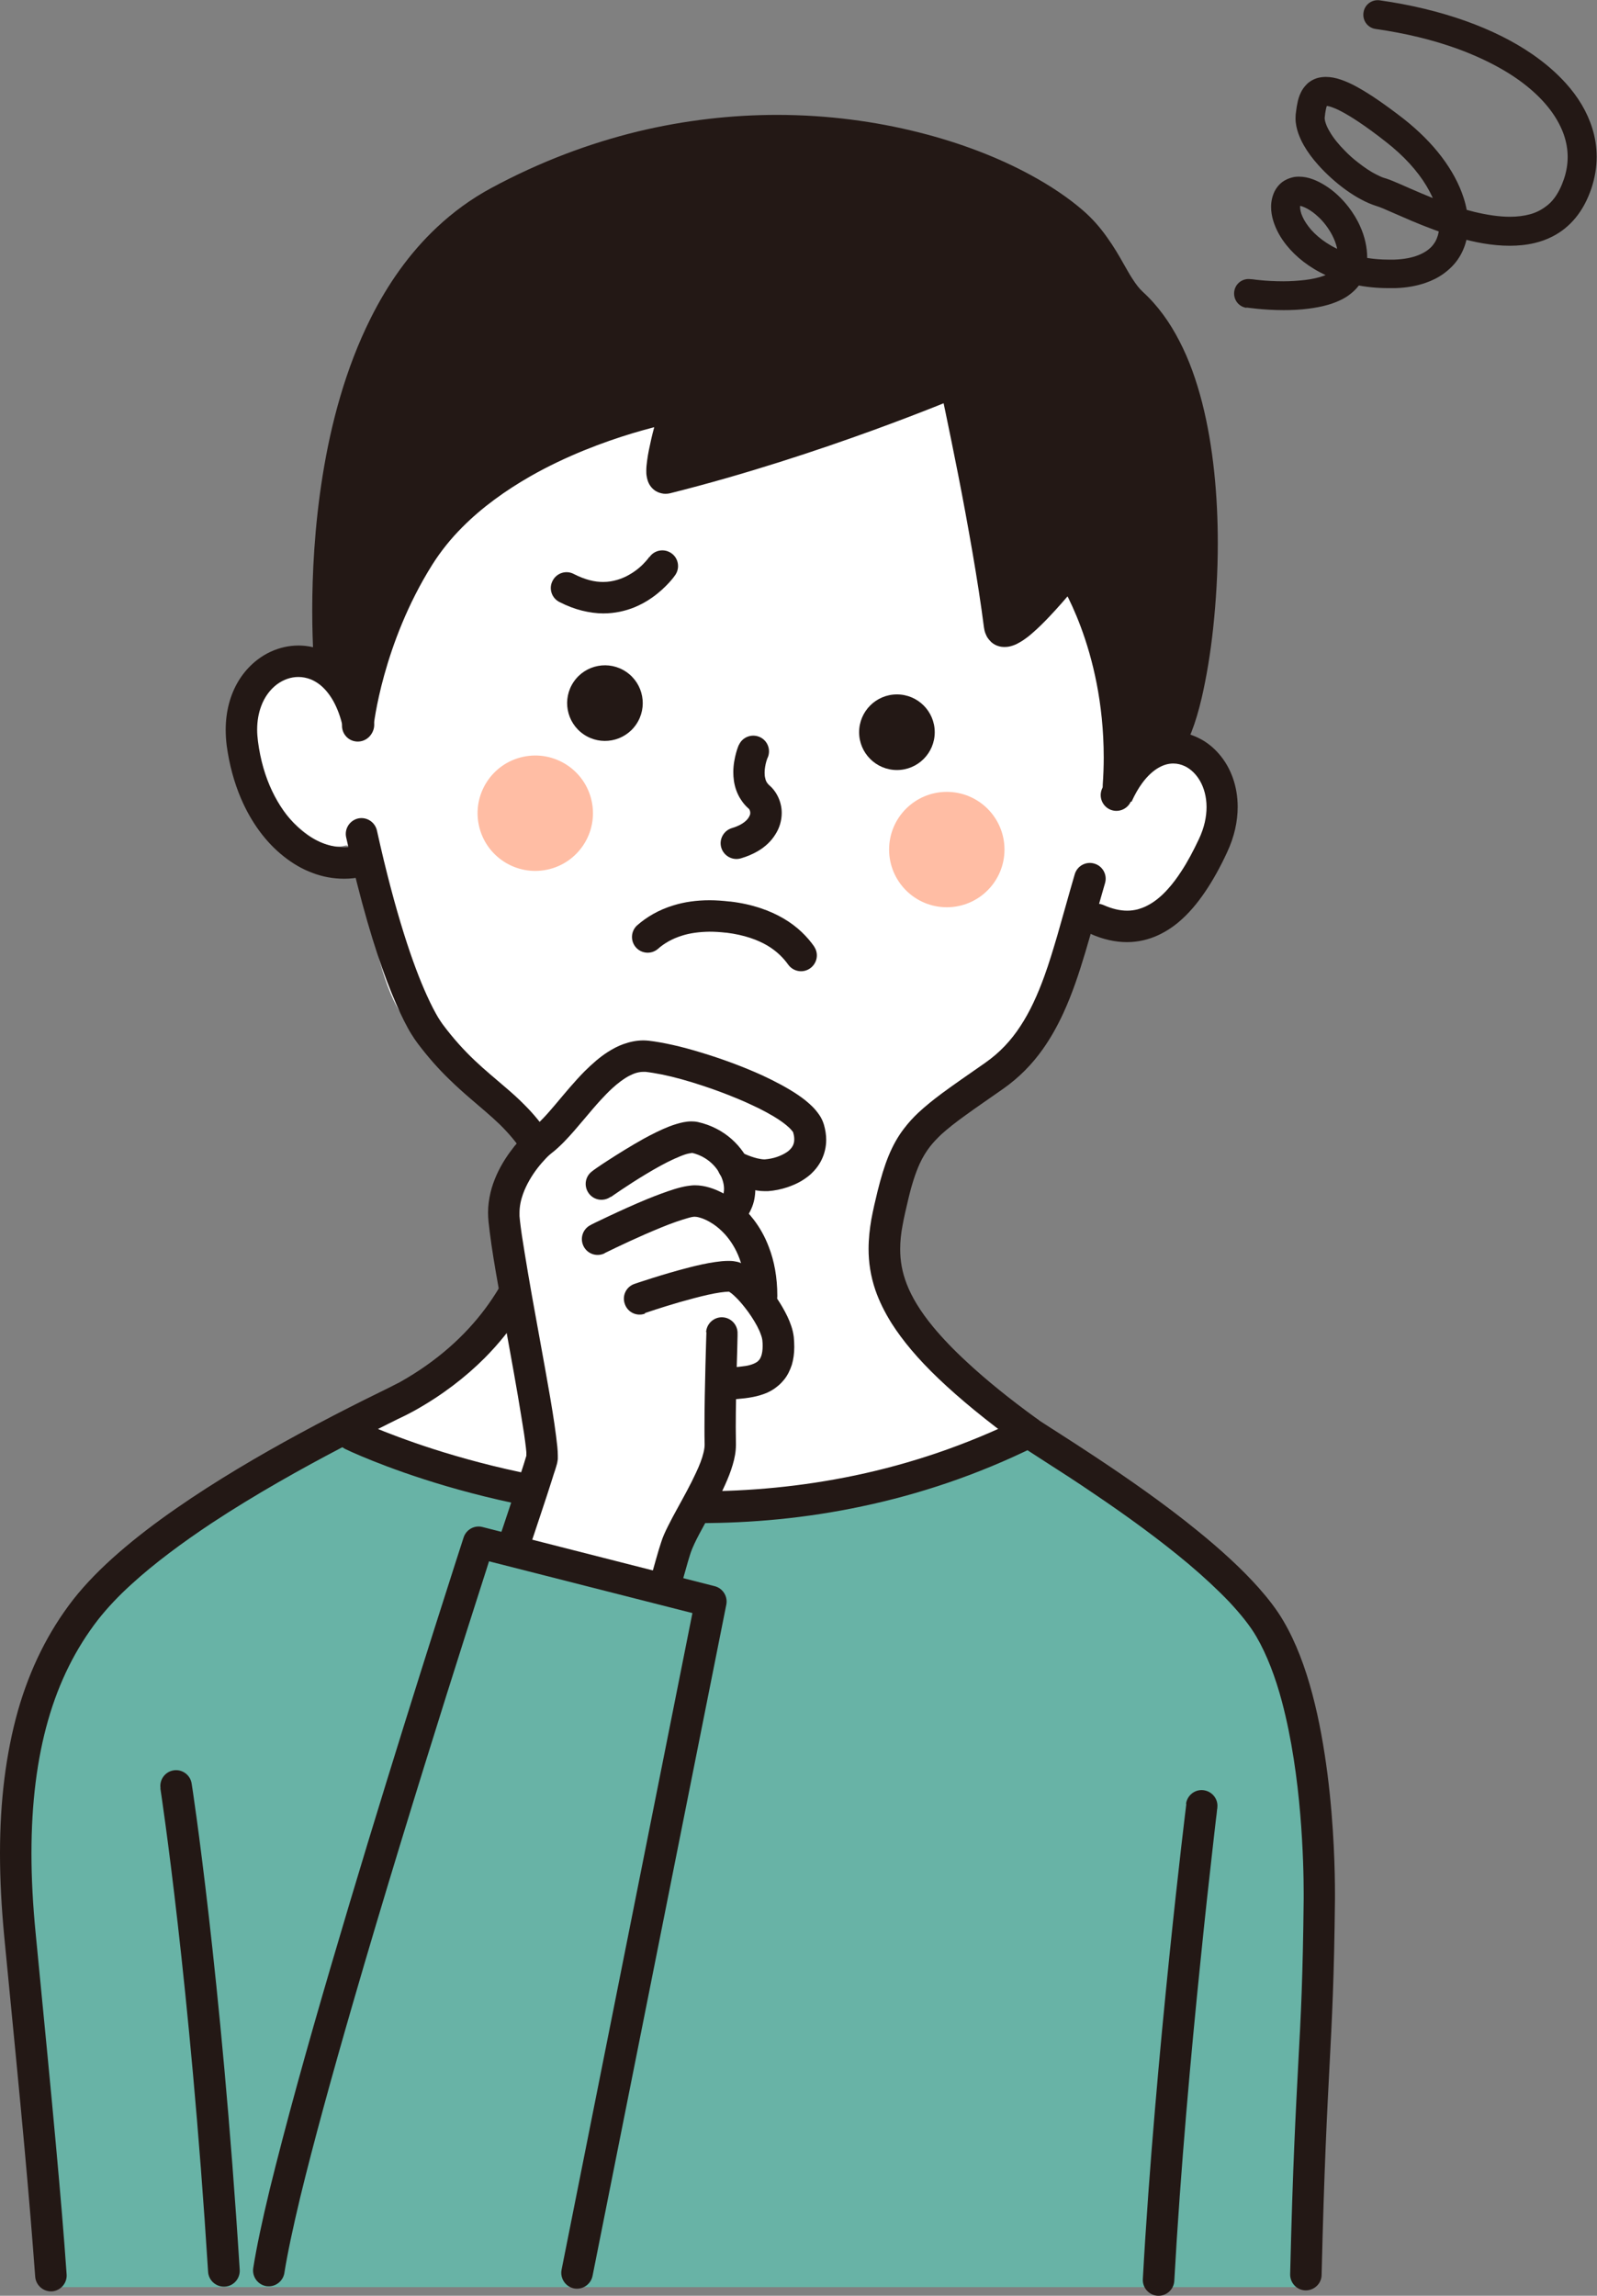 <?xml version="1.0" encoding="UTF-8"?><svg id="_レイヤー_2" xmlns="http://www.w3.org/2000/svg" width="98" height="140.87" viewBox="0 0 98 140.87"><rect x="0" y="0" width="98" height="140.87" fill="#808080" stroke="none"/><defs><style>.cls-1{fill:#231815;}.cls-1,.cls-2,.cls-3,.cls-4{stroke-width:0px;}.cls-2{fill:#68b3a6;}.cls-3{fill:#fff;}.cls-4{fill:#ffbda4;}</style></defs><g id="_コンテンツ"><path class="cls-3" d="m75.27,96.76c-5.44-5.82-12.41-8.23-16.1-11.71-4-3.78-4.58-5.68-4.54-6.96.08-2.45.08-6.24.94-7.57.86-1.33,2.77-1.39,5.95-5.42,3.11-3.94,5.25-8.55,5.25-8.55,0,0,6.74,2.15,8.12-6.39.49-3.05-2-4.3-4.06-3.85.56-.69,1.13-1.6,1.53-2.71.69-1.9,1.3-10.85.35-17.1-.31-2.02-.19-5.59-2.42-7.6-1.77-1.6-2.08-3.65-5.01-5.53-5.73-3.67-14.24-5.58-22.8-4.66-3.88.41-10.26,2.35-14.56,6-3.6,3.06-5.49,7.57-5.72,10.92-.24,3.34-1.95,8.28-1.9,11.75.03,2.02.47,3.62.93,4.73-1.14-1.71-3.16-3.46-5.42.45-2.08,3.6,2.67,10.04,5.36,9.33,1.38-.36,1.39,9.22,4.32,11.23,2.93,2.01,8.69,7.66,8.88,10.12.19,2.46-4.11,10.36-12.74,14.82-13.25,6.85-17.71,10.7-19.47,17.21-2.59,9.59,1.04,34.73,1.04,34.73l77.23.17s4.68-32.89-5.15-43.4Z"/><circle class="cls-1" cx="37.12" cy="43.14" r="2.32" transform="translate(-19.45 49.35) rotate(-55.55)"/><circle class="cls-1" cx="55.04" cy="44.93" r="2.32"/><path class="cls-1" d="m45.35,45.68s-.1.22-.18.52c-.08.3-.17.71-.17,1.18,0,.34.04.72.18,1.11.07.19.16.39.29.58.12.19.27.37.45.53.05.04.08.08.09.13.02.04.03.09.03.14,0,.05,0,.11-.04.18-.04.1-.12.23-.29.37-.17.14-.42.28-.79.39-.51.15-.81.69-.66,1.2.15.51.69.81,1.2.66.38-.11.73-.26,1.04-.44.46-.27.83-.62,1.08-1.03.26-.4.39-.86.39-1.32,0-.32-.07-.64-.2-.93-.13-.29-.32-.56-.57-.77-.05-.05-.1-.1-.13-.15-.05-.08-.09-.16-.11-.27-.03-.1-.04-.22-.04-.35,0-.24.05-.49.1-.67.03-.09.05-.17.07-.21,0-.02.02-.04.02-.05h0s-.13-.06-.13-.06l.13.06h0s-.13-.06-.13-.06l.13.06-.62-.26.62.27h0s-.62-.27-.62-.27l.62.27c.21-.49-.01-1.06-.5-1.27-.49-.21-1.06.01-1.27.5h0Z"/><path class="cls-1" d="m39.81,34.19l.37.25-.36-.25h0s.37.25.37.25l-.36-.25s-.07.11-.21.26c-.2.23-.55.56-1,.81-.22.13-.47.24-.74.32-.27.08-.56.13-.87.13-.25,0-.53-.03-.83-.11-.3-.08-.62-.2-.97-.38-.47-.25-1.06-.06-1.3.42-.25.47-.06,1.06.42,1.3.47.24.94.42,1.39.53.45.11.89.17,1.3.17.71,0,1.35-.15,1.9-.37.41-.17.77-.37,1.08-.59.46-.32.81-.66,1.05-.92.24-.26.37-.45.39-.48.3-.44.19-1.04-.25-1.34-.44-.3-1.04-.19-1.34.25h0Z"/><path class="cls-1" d="m69.44,49.19c.21-.46.43-.84.66-1.15.34-.46.69-.76,1.01-.94.32-.18.61-.25.89-.25.25,0,.49.06.72.17.35.17.68.48.92.9.24.42.4.97.4,1.6,0,.59-.13,1.25-.47,1.97h0c-.35.74-.7,1.4-1.07,1.96-.27.42-.55.79-.83,1.1-.42.47-.84.8-1.25,1.01-.2.11-.41.18-.61.24-.21.05-.41.08-.64.08-.42,0-.9-.1-1.44-.34-.49-.22-1.06,0-1.28.49-.22.49,0,1.06.49,1.28.74.33,1.49.5,2.22.5.67,0,1.32-.15,1.92-.43.45-.21.87-.48,1.26-.81.59-.5,1.11-1.11,1.6-1.83.49-.72.94-1.53,1.36-2.44h0c.45-.96.65-1.9.65-2.79,0-1.27-.42-2.41-1.14-3.24-.36-.42-.79-.76-1.27-.99-.48-.24-1.02-.37-1.58-.37-.41,0-.83.07-1.24.22-.61.22-1.2.61-1.72,1.16-.52.54-.98,1.24-1.37,2.1-.22.49,0,1.06.48,1.28.49.22,1.06,0,1.28-.48h0Z"/><circle class="cls-4" cx="32.85" cy="49.9" r="3.54" transform="translate(-9.66 7.92) rotate(-12)"/><circle class="cls-4" cx="58.1" cy="52.13" r="3.54"/><path class="cls-1" d="m22.95,44.28c-.16-.76-.4-1.42-.69-2-.22-.43-.48-.82-.77-1.15-.43-.5-.94-.88-1.48-1.14-.54-.25-1.12-.38-1.69-.38-.59,0-1.17.13-1.71.38-.8.37-1.5,1-1.99,1.82-.49.82-.77,1.84-.77,2.97,0,.31.02.63.06.96h0c.16,1.18.46,2.28.88,3.26.63,1.47,1.53,2.69,2.62,3.55.54.43,1.13.78,1.76,1.01.62.24,1.28.36,1.95.36.36,0,.72-.04,1.07-.11.52-.11.86-.62.75-1.14-.11-.52-.62-.86-1.14-.75-.23.05-.46.07-.68.07-.57,0-1.13-.14-1.69-.42-.42-.21-.82-.5-1.21-.87-.58-.55-1.1-1.28-1.52-2.16-.42-.88-.72-1.9-.87-3.05h0c-.03-.25-.05-.48-.05-.71,0-.55.09-1.02.24-1.43.22-.61.58-1.06.98-1.36.41-.3.86-.45,1.31-.45.26,0,.51.05.77.15.19.08.38.19.57.34.28.23.55.54.8.98.24.43.46.99.6,1.67.11.52.63.86,1.15.74.52-.11.86-.63.74-1.15h0Z"/><path class="cls-1" d="m40.36,93.28l-2.9,18.73c-.08.53.28,1.02.81,1.1.53.08,1.02-.28,1.1-.81l2.9-18.73c.08-.53-.28-1.02-.81-1.1-.53-.08-1.02.28-1.1.81"/><path class="cls-1" d="m49.97,58.09c-.42-.6-1.02-1.22-1.87-1.72-.85-.5-1.93-.89-3.28-1.05h0s-.01,0-.01,0h-.01s-.01,0-.01,0h-.01s0,0,0,0c-.43-.05-.84-.08-1.23-.08-.83,0-1.56.11-2.21.31-.94.28-1.68.74-2.23,1.22-.4.35-.44.96-.09,1.36.35.4.96.44,1.36.09.36-.32.85-.62,1.51-.82.45-.14,1-.22,1.65-.23.31,0,.64.02.99.06h0s.01,0,.01,0h.01s.01,0,.01,0h.01s0,0,0,0c1.12.14,1.92.44,2.52.79.6.36.99.77,1.27,1.16.31.44.91.55,1.35.24.44-.31.55-.91.24-1.35h0Z"/><path class="cls-1" d="m76.49,18.87s.27.04.68.08c.41.04.97.08,1.6.08.48,0,1.01-.02,1.53-.09.39-.05.79-.12,1.17-.23.29-.08.57-.19.84-.32.2-.1.4-.22.58-.37.27-.21.52-.49.7-.81.18-.33.29-.71.31-1.11h0c0-.08,0-.16,0-.24,0-.7-.16-1.36-.42-1.94-.19-.44-.44-.84-.72-1.21-.42-.54-.9-.99-1.41-1.31-.25-.16-.52-.3-.79-.4-.27-.1-.55-.16-.85-.16-.14,0-.28.01-.42.05-.21.05-.43.15-.62.29-.19.15-.34.34-.45.55h0c-.15.31-.22.64-.22.96,0,.3.05.59.14.88.16.51.43,1.01.81,1.48.57.71,1.39,1.37,2.44,1.85,1.05.48,2.33.78,3.83.78.13,0,.26,0,.39,0h0c.69-.02,1.31-.13,1.86-.32.41-.14.79-.33,1.12-.57.25-.18.47-.38.66-.6.29-.34.5-.72.64-1.13.14-.41.2-.84.2-1.29,0-.54-.1-1.1-.28-1.65-.27-.83-.72-1.67-1.34-2.49-.62-.82-1.41-1.61-2.35-2.35-1.15-.89-2.06-1.51-2.8-1.92-.37-.21-.71-.36-1.03-.47-.32-.11-.62-.17-.93-.17-.16,0-.33.02-.49.06-.14.04-.28.1-.4.17-.11.07-.21.14-.29.23-.15.15-.26.31-.34.47-.12.24-.19.48-.23.71-.05.23-.07.45-.1.66h0c0,.08-.01.16-.01.24,0,.32.07.63.17.92.09.25.2.5.34.74.24.42.54.82.88,1.2.51.57,1.1,1.1,1.71,1.54.31.22.62.42.93.58.31.17.62.3.93.4.04.01.1.03.18.06.14.05.33.13.55.23.39.17.88.38,1.43.62.83.35,1.8.73,2.83,1.02,1.03.3,2.12.51,3.2.51.51,0,1.03-.05,1.53-.17.38-.09.74-.22,1.09-.4.53-.27,1.01-.65,1.42-1.15.41-.5.73-1.1.97-1.81.21-.64.32-1.28.32-1.92,0-.6-.09-1.19-.27-1.76-.31-1-.87-1.93-1.63-2.77-.57-.63-1.25-1.22-2.03-1.76-1.17-.81-2.56-1.5-4.13-2.06-1.58-.56-3.34-.99-5.25-1.26-.49-.07-.94.27-1,.76-.07.49.27.94.76,1,1.83.26,3.5.67,4.97,1.2,1.1.4,2.08.86,2.94,1.37,1.28.76,2.26,1.64,2.9,2.54.32.45.56.91.72,1.36.16.46.24.92.24,1.38,0,.44-.07.89-.23,1.36-.16.47-.35.84-.57,1.14-.16.22-.34.4-.54.54-.29.22-.61.38-.98.48-.37.1-.78.15-1.23.15-.68,0-1.43-.12-2.18-.3-1.13-.28-2.27-.72-3.23-1.13-.48-.2-.92-.4-1.29-.56-.19-.08-.36-.15-.52-.22-.16-.06-.3-.12-.45-.16-.15-.04-.32-.12-.52-.22-.34-.17-.73-.43-1.11-.73-.29-.22-.57-.47-.82-.73-.39-.39-.72-.8-.93-1.17-.11-.18-.19-.35-.24-.5-.05-.14-.07-.26-.07-.32,0-.02,0-.03,0-.04h0c.02-.19.04-.36.07-.49.02-.1.04-.18.06-.23.01-.04.03-.05.03-.06h0s-.04-.03-.04-.03l.04.04h0s-.04-.04-.04-.04l.04.04-.12-.11.1.13s.02-.02.03-.02l-.12-.11.1.13-.11-.15.05.18s.04-.01.06-.03l-.11-.15.05.18-.03-.08.02.08h0s-.03-.08-.03-.08l.02.08v-.02s0,.02,0,.02h0s0-.02,0-.02v.02s.01,0,.03,0c.04,0,.16.01.35.08.14.05.31.12.52.23.31.16.7.39,1.16.7.46.31,1,.7,1.62,1.19,1.11.86,1.95,1.8,2.49,2.7.27.45.47.88.6,1.29.13.4.19.78.19,1.11,0,.32-.05.59-.15.83-.07.18-.17.33-.3.48-.19.21-.46.4-.84.55-.38.15-.87.25-1.48.27h0c-.11,0-.22,0-.33,0-.95,0-1.78-.15-2.47-.38-1.04-.35-1.8-.9-2.29-1.45-.24-.28-.42-.55-.53-.8-.11-.24-.15-.45-.15-.59,0-.1.02-.15.03-.17h0s-.13-.06-.13-.06l.1.1s.02-.03.02-.03l-.13-.06.1.1-.16-.15.08.2s.06-.03.08-.06l-.16-.15.08.2-.03-.09.02.09s0,0,.02,0l-.03-.09.02.09s0,0,.02,0c.03,0,.11,0,.21.04.09.03.2.08.31.14.2.11.44.28.66.49.34.31.65.72.88,1.17.11.22.2.45.26.69.06.24.09.47.09.71,0,.05,0,.1,0,.14h0c0,.12-.03.21-.06.29-.03.07-.07.13-.12.19-.05.05-.11.11-.18.16-.13.1-.31.19-.52.27-.32.12-.73.21-1.16.26-.43.05-.89.08-1.32.08-.56,0-1.07-.03-1.44-.07-.18-.02-.33-.03-.43-.05-.05,0-.09-.01-.11-.01-.01,0-.02,0-.03,0h0s0,0,0,0l-.05.36.05-.36h0s-.05.36-.05.36l.05-.36c-.49-.07-.94.26-1.01.75-.07.49.26.94.75,1.01h0Z"/><path class="cls-1" d="m22.92,44.6h-.02s.02,0,.02,0h0s-.02,0-.02,0h.02s.14-1.31.66-3.18c.52-1.87,1.42-4.34,2.94-6.76.53-.84,1.15-1.61,1.85-2.31,1.22-1.23,2.67-2.26,4.15-3.11,2.22-1.27,4.53-2.12,6.28-2.65.87-.26,1.6-.45,2.11-.56.25-.06.45-.1.59-.13.07-.01.12-.02.15-.03.02,0,.03,0,.04,0h0s0,0,0,0h0s-.14-.78-.14-.78l.14.78h0s-.14-.78-.14-.78l.14.78-.17-.95-.92-.29s-.23.73-.46,1.61c-.12.44-.23.92-.32,1.37-.05.23-.08.45-.11.66-.03.21-.05.42-.05.62,0,.1,0,.2.02.31.01.08.03.17.06.27.02.07.05.15.1.24.04.07.08.13.14.2.09.1.21.21.37.28.08.04.16.06.24.08.08.02.16.03.24.03.1,0,.2-.01.28-.03h0c4.68-1.17,9.14-2.66,12.44-3.86,3.3-1.2,5.42-2.1,5.44-2.11l-.38-.89-.94.21s0,0,0,.03c.06.26.55,2.55,1.13,5.49.29,1.47.59,3.1.87,4.72.28,1.62.53,3.23.71,4.64.02.12.04.25.1.39.04.1.09.21.17.31.06.08.13.15.2.22.12.1.26.18.4.22.14.05.28.06.4.06.11,0,.21-.01.3-.03.17-.04.31-.09.45-.16.12-.06.24-.13.35-.2.21-.14.41-.29.61-.47.35-.3.71-.66,1.06-1.03.52-.55,1.02-1.13,1.39-1.57.37-.44.61-.75.61-.75l-.76-.6-.8.55.78-.54-.78.54h0s.78-.54.78-.54l-.78.54h0s.36-.25.36-.25l-.36.25h0s.36-.25.36-.25l-.36.25h0c.04.06.76,1.14,1.47,3.05.71,1.91,1.4,4.63,1.4,8,0,.53-.02,1.09-.06,1.65-.04.53.37.99.9,1.03.53.04.99-.37,1.03-.9.04-.61.06-1.2.06-1.78,0-3.73-.79-6.75-1.58-8.84-.79-2.09-1.59-3.26-1.63-3.31-.17-.25-.46-.41-.77-.42-.31,0-.6.13-.79.37l.25.2-.25-.2h0s.25.2.25.2l-.25-.2s-.19.24-.48.59c-.22.26-.5.59-.8.94-.23.26-.47.52-.71.77-.18.19-.36.37-.53.53-.13.12-.25.23-.36.32-.17.14-.32.25-.41.3-.02.01-.04.02-.05.03,0,0-.02,0-.02,0h0s.12.36.12.36v-.37c-.09,0-.12.02-.12.02l.12.36v-.37s0,.67,0,.67l.25-.62c-.1-.04-.19-.05-.25-.05v.67l.25-.62-.27.67.48-.54c-.06-.05-.13-.1-.21-.13l-.27.67.48-.54-.46.52.57-.4s-.06-.08-.11-.12l-.46.52.57-.4-.47.33.54-.18s-.03-.08-.07-.14l-.47.33.54-.18-.25.08.26-.03s0-.02-.01-.05l-.25.08.26-.03c-.19-1.51-.46-3.19-.75-4.89-.88-5.07-1.99-10.16-1.99-10.16-.06-.28-.25-.52-.5-.65s-.56-.14-.82-.03h0c-.12.05-2.25.95-5.49,2.12-3.24,1.17-7.58,2.61-12.09,3.74h0s.18.75.18.75v-.77c-.07,0-.14.01-.18.02l.18.75v-.77s0,.83,0,.83l.28-.78c-.1-.04-.2-.05-.28-.05v.83l.28-.78-.29.79.52-.66c-.06-.05-.14-.1-.23-.13l-.29.79.52-.66-.5.64.63-.5s-.08-.09-.14-.13l-.5.64.63-.5-.56.44.66-.26s-.05-.1-.11-.18l-.56.44.66-.26-.34.14.37-.05s0-.02-.03-.09l-.34.14.37-.05s0-.02,0-.06c0-.08,0-.21.03-.37.04-.28.11-.64.19-1,.13-.55.29-1.14.41-1.58.06-.22.12-.41.16-.54.02-.06.04-.12.05-.15,0-.02,0-.03.01-.04h0s0-.01,0-.01c.1-.32.03-.67-.2-.93-.22-.26-.56-.37-.89-.32-.02,0-.75.13-1.91.44-1.74.46-4.45,1.32-7.2,2.78-1.37.73-2.75,1.61-4.02,2.68-1.27,1.06-2.43,2.31-3.35,3.77-1.68,2.68-2.64,5.35-3.19,7.37-.55,2.02-.69,3.37-.69,3.41-.05.53.33,1.01.87,1.06.53.05,1.01-.33,1.06-.87h0Z"/><path class="cls-1" d="m21.24,41h-.08s.08,0,.08,0h0s-.08,0-.08,0h.08s-.13-1.4-.13-3.54c0-1.6.07-3.64.32-5.85.19-1.66.48-3.43.91-5.2.64-2.65,1.61-5.3,3.03-7.59.71-1.15,1.52-2.21,2.47-3.15.94-.94,2.01-1.75,3.23-2.41,2.87-1.55,5.74-2.62,8.53-3.29,2.79-.68,5.51-.97,8.09-.97,3.96,0,7.58.69,10.59,1.71,1.51.51,2.86,1.1,4.02,1.73,1.16.63,2.14,1.29,2.88,1.93.42.36.77.76,1.08,1.18.46.62.83,1.29,1.21,1.95.19.33.39.65.61.97.22.31.47.62.76.89.7.64,1.31,1.47,1.82,2.46.77,1.49,1.31,3.33,1.65,5.32.34,1.99.49,4.13.49,6.22,0,2.8-.26,5.52-.65,7.64-.19,1.06-.41,1.98-.64,2.68-.11.35-.22.64-.33.86-.05.11-.1.2-.14.27-.04.07-.08.12-.1.14-.34.41-.29,1.02.12,1.36.41.34,1.02.29,1.36-.12.11-.13.2-.26.28-.4.16-.26.29-.56.42-.89.23-.59.44-1.29.63-2.11.28-1.22.53-2.68.7-4.29.17-1.61.28-3.36.28-5.16,0-2.9-.27-5.92-.96-8.63-.35-1.36-.8-2.64-1.4-3.79-.59-1.15-1.33-2.18-2.24-3.01-.21-.19-.42-.46-.65-.82-.17-.26-.34-.57-.53-.9-.28-.5-.6-1.05-1.01-1.62-.4-.57-.89-1.15-1.51-1.68-.87-.75-1.96-1.49-3.22-2.17-1.9-1.03-4.21-1.94-6.84-2.6-2.62-.66-5.56-1.07-8.69-1.07-2.72,0-5.6.31-8.55,1.02-2.95.72-5.97,1.84-8.99,3.47-1.24.67-2.34,1.48-3.32,2.4-1.71,1.6-3.04,3.52-4.07,5.58-1.55,3.09-2.44,6.48-2.95,9.65-.51,3.17-.64,6.11-.64,8.29,0,2.25.14,3.69.14,3.72.05.53.52.92,1.06.87.53-.05.92-.52.87-1.06h0Z"/><path class="cls-1" d="m58.24,23.08s-14.86,5.53-16.76,5.53-.86-3.28-1.04-3.8c-.17-.52-9.89,3.93-12.31,6.52-2.42,2.59-4.15,7.43-5.53,11.58-.71,2.14-3.07-2.2-2.55-5.14.42-2.39.69-21.94,10.71-26.09,10.02-4.15,11.92-4.32,18.83-3.8,6.91.52,15.55,4.49,17.1,6.57,1.55,2.07,1.73,3.63,2.42,3.97.69.35,2.76,1.55,3.46,6.22.69,4.66.7,15.21.17,17.1-1.21,4.32-3.97,4.66-3.97,4.66,0,0-.39-10.41-2.63-10.58-2.25-.17-4.28,2.46-4.28,2.46l-3.63-15.2Z"/><path class="cls-2" d="m2.57,140.34h77.48s4.15-32.74-3.02-40.95c-6.79-7.77-14.08-10.62-14.08-10.62,0,0-11.92,3.37-16.84,3.37s-12.61-.26-16.24-1.04c-3.63-.78-7.95-3.28-7.95-3.28,0,0-18.49,7-20.04,17.62-1.55,10.62.69,34.9.69,34.9Z"/><path class="cls-1" d="m9.84,109.73h0c.05.34,1.81,11.87,2.93,29.67.03.53.49.94,1.03.91.53-.03.94-.49.91-1.03-1.14-18.15-2.94-29.82-2.95-29.84-.08-.53-.58-.89-1.1-.81-.53.08-.89.58-.81,1.1h0Z"/><path class="cls-1" d="m72.8,110.68s-.48,3.86-1.05,9.44c-.57,5.57-1.24,12.86-1.62,19.73-.03.53.38.99.91,1.02.53.03.99-.38,1.02-.91.38-6.83,1.04-14.09,1.61-19.64.28-2.78.54-5.13.73-6.78.09-.83.17-1.48.22-1.93.03-.22.05-.39.06-.51,0-.06.01-.1.02-.13,0-.03,0-.04,0-.04.07-.53-.31-1.01-.84-1.08-.53-.07-1.01.31-1.08.84h0Z"/><path class="cls-1" d="m81.1,139.61c.16-6.68.34-10.03.49-12.92.15-2.89.28-5.34.33-10.14h0c0-.1,0-.22,0-.37,0-1.23-.05-4.11-.46-7.33-.21-1.61-.5-3.3-.93-4.91-.43-1.62-1-3.16-1.77-4.47-.4-.69-.92-1.36-1.52-2.04-1.05-1.18-2.35-2.36-3.73-3.48-2.07-1.69-4.33-3.25-6.18-4.48-.92-.61-1.74-1.14-2.38-1.55-.32-.2-.59-.38-.81-.52-.11-.07-.2-.13-.28-.18-.08-.05-.14-.09-.17-.12-1.78-1.29-3.2-2.45-4.33-3.5-.85-.78-1.53-1.5-2.08-2.16-.82-.99-1.33-1.86-1.63-2.63-.3-.77-.41-1.46-.41-2.16,0-.48.05-.97.15-1.48.09-.51.22-1.04.35-1.6.22-.93.45-1.62.7-2.17.19-.41.4-.75.65-1.07.19-.24.41-.47.67-.72.4-.36.89-.75,1.52-1.2.62-.45,1.38-.97,2.28-1.6.98-.69,1.78-1.51,2.43-2.43.49-.69.9-1.43,1.26-2.21.54-1.17.96-2.43,1.36-3.77.4-1.33.77-2.74,1.2-4.21.15-.51-.14-1.05-.66-1.2-.51-.15-1.05.14-1.2.66-.39,1.33-.73,2.59-1.07,3.76-.26.88-.51,1.71-.79,2.48-.42,1.16-.89,2.19-1.47,3.07-.58.89-1.27,1.63-2.17,2.26-1.06.74-1.92,1.33-2.65,1.87-.55.41-1.02.79-1.45,1.19-.32.3-.6.61-.86.95-.39.5-.7,1.06-.96,1.69-.26.63-.47,1.34-.68,2.18-.14.57-.27,1.13-.38,1.72-.1.58-.17,1.19-.17,1.82,0,.81.12,1.65.42,2.53.23.66.56,1.34,1,2.04.67,1.05,1.6,2.17,2.88,3.39,1.28,1.22,2.89,2.55,4.95,4.05.1.08.23.16.38.26.29.19.68.44,1.16.75.84.54,1.94,1.24,3.15,2.07,1.82,1.23,3.89,2.72,5.71,4.25.91.77,1.75,1.55,2.47,2.3.71.76,1.3,1.49,1.68,2.15.64,1.1,1.17,2.49,1.57,4,.6,2.26.94,4.75,1.12,6.9.18,2.15.21,3.95.21,4.84,0,.14,0,.26,0,.35h0c-.05,4.78-.17,7.16-.33,10.05-.15,2.89-.34,6.28-.5,12.98-.01.53.41.98.94.99.53.01.98-.41.99-.94h0Z"/><path class="cls-1" d="m4.09,139.58c-.17-2.43-.37-4.79-.66-7.98-.29-3.19-.68-7.21-1.24-12.95-.17-1.73-.26-3.37-.26-4.91,0-3.09.34-5.8,1.02-8.18.68-2.38,1.7-4.41,3.07-6.18.56-.71,1.25-1.45,2.06-2.18,1.4-1.28,3.12-2.55,4.91-3.74,2.7-1.78,5.58-3.38,7.89-4.59,1.16-.61,2.18-1.12,2.96-1.51.39-.2.73-.36,1-.49.13-.07.25-.13.35-.18.1-.05.18-.1.26-.14,1.7-.95,3.12-2.05,4.29-3.22,1.75-1.76,2.92-3.68,3.66-5.52.37-.92.63-1.81.79-2.66.17-.85.24-1.64.24-2.37,0-.62-.06-1.19-.16-1.7-.05-.25-.12-.49-.21-.72-.08-.22-.19-.43-.31-.63-.49-.76-1.01-1.38-1.55-1.92-.4-.41-.81-.77-1.22-1.12-.61-.53-1.23-1.03-1.86-1.63-.63-.6-1.27-1.29-1.95-2.2-.07-.1-.17-.24-.28-.42-.19-.32-.43-.77-.7-1.37-.41-.9-.89-2.14-1.41-3.8-.52-1.66-1.08-3.73-1.65-6.31-.12-.52-.63-.85-1.15-.74-.52.12-.85.63-.74,1.15.88,3.99,1.75,6.84,2.51,8.85.38,1,.73,1.79,1.04,2.41.16.31.3.58.44.8.14.23.27.42.39.58.67.89,1.32,1.61,1.94,2.21.47.46.91.85,1.34,1.22.64.55,1.22,1.03,1.75,1.54.53.52,1.01,1.07,1.48,1.78.04.05.08.14.13.26.07.18.13.42.18.71.04.29.07.63.07,1.01,0,.78-.11,1.72-.38,2.74-.4,1.52-1.15,3.21-2.37,4.84-1.22,1.63-2.92,3.2-5.24,4.5-.03.02-.08.04-.14.07-.12.06-.29.15-.49.25-.39.19-.91.45-1.54.76-1.1.55-2.51,1.27-4.07,2.12-2.34,1.27-5.03,2.84-7.5,4.56-1.24.86-2.42,1.76-3.49,2.69-1.07.93-2.02,1.89-2.79,2.87-1.53,1.97-2.66,4.24-3.4,6.83C.36,107.61,0,110.5,0,113.73c0,1.61.09,3.31.26,5.1.56,5.74.95,9.75,1.24,12.93.29,3.18.48,5.53.66,7.94.04.53.5.93,1.03.9.53-.04.93-.5.9-1.03h0Z"/><path class="cls-1" d="m21.2,88.92s2.36,1.15,6.22,2.28c3.86,1.13,9.27,2.25,15.48,2.26,3.16,0,6.53-.29,10-1.03,3.47-.73,7.06-1.91,10.64-3.68.48-.24.68-.82.44-1.3-.24-.48-.82-.68-1.3-.44-3.43,1.69-6.86,2.82-10.19,3.52-3.33.7-6.56.98-9.6.98-5.98,0-11.21-1.09-14.94-2.18-1.86-.54-3.35-1.09-4.37-1.49-.51-.2-.9-.37-1.16-.49-.13-.06-.23-.1-.29-.13-.03-.02-.06-.03-.07-.03,0,0-.01,0-.02,0h0s-.03.06-.03.06l.03-.07h0s-.03.07-.03.07l.03-.07c-.48-.23-1.06-.03-1.29.45-.23.48-.03,1.06.45,1.29h0Z"/><path class="cls-3" d="m50.01,69.33s-5.36-5.1-8.98-3.8-9.5,5.18-9.5,9.5c0,5.45,1.21,13.39,1.21,14.68s-5.61,14.17-5.87,16.24c-.26,2.07,11.23,2.76,11.23,2.76,0,0,2.59-10.71,3.46-13.13.8-2.25,1.47-3.23,1.9-4.84.35-1.3,1.55-3.11.52-5.7-.4-1.01,2.7,1.58,3.46-.86.64-2.08.57-4.49-1.21-7.6-.69-1.21-2.1-4.07-1.21-4.15,3.8-.35,5.01-3.11,5.01-3.11Z"/><path class="cls-1" d="m28.73,106.1s1.3-3.8,2.62-7.73c.66-1.97,1.34-3.96,1.86-5.54.26-.79.49-1.47.65-1.99.08-.26.15-.48.21-.65.03-.09.05-.16.07-.23.02-.07.03-.12.05-.18h0c.02-.1.03-.18.04-.25,0-.07,0-.14,0-.21,0-.17-.01-.35-.03-.55-.04-.38-.1-.86-.18-1.41-.14-.96-.35-2.16-.58-3.44-.34-1.92-.74-4.03-1.04-5.81-.15-.89-.28-1.69-.38-2.34-.05-.32-.08-.61-.11-.84-.01-.12-.02-.22-.03-.31,0-.09,0-.16,0-.2,0-.39.08-.78.22-1.17.21-.58.55-1.14.89-1.58.17-.22.34-.41.49-.57.07-.08.14-.14.2-.2.06-.05.11-.09.14-.12.28-.21.53-.45.78-.7.44-.45.86-.95,1.29-1.46.32-.38.64-.76.96-1.11.24-.26.48-.51.72-.73.36-.33.71-.59,1.03-.76.16-.08.31-.15.46-.19.15-.04.28-.06.42-.06.05,0,.09,0,.14,0h0c.27.03.63.09,1.04.17.72.15,1.59.39,2.49.69.67.22,1.37.48,2.02.75.49.2.97.42,1.4.63.32.16.63.33.9.49.4.24.73.48.94.68.11.1.18.19.23.25.02.03.04.06.04.07,0,0,0,.01,0,.02h0s.02,0,.02,0h-.02s0,0,0,0h.02s-.02,0-.02,0c.05.16.06.29.06.4,0,.09-.01.16-.03.23-.03.12-.09.22-.17.32-.07.08-.15.16-.26.23-.16.11-.37.21-.6.29-.23.08-.49.13-.74.15h0s-.03,0-.05,0c-.09,0-.24-.02-.41-.06-.25-.06-.53-.16-.73-.25-.1-.04-.19-.08-.24-.11-.03-.01-.05-.02-.06-.03h-.01s0,0,0,0l-.19.38.19-.38h0s-.19.38-.19.38l.19-.38c-.47-.24-1.06-.06-1.3.42-.24.47-.06,1.06.42,1.3.02.01.32.17.75.33.22.08.46.16.73.23.27.06.56.12.87.12.07,0,.14,0,.22,0h0c.4-.03.8-.11,1.19-.24.29-.1.58-.22.85-.38.2-.12.4-.26.58-.42.27-.25.51-.55.68-.91.17-.36.27-.77.27-1.2,0-.3-.05-.62-.14-.93-.07-.23-.17-.44-.3-.62-.12-.17-.25-.33-.39-.47-.27-.27-.58-.52-.94-.76-.61-.41-1.35-.8-2.14-1.17-1.19-.54-2.52-1.03-3.75-1.4-.62-.19-1.21-.35-1.75-.47-.54-.12-1.04-.21-1.47-.26h0c-.11-.01-.22-.02-.33-.02-.44,0-.85.09-1.24.23-.34.12-.65.29-.95.48-.52.33-.98.75-1.42,1.18-.65.66-1.24,1.38-1.78,2.02-.27.32-.53.62-.77.87-.24.25-.47.46-.66.61-.12.09-.24.19-.37.31-.22.21-.47.48-.73.79-.38.48-.78,1.06-1.09,1.75-.15.34-.29.71-.38,1.1-.09.39-.15.8-.15,1.23,0,.17.01.35.03.56.04.39.1.86.18,1.42.14.97.35,2.16.58,3.45.34,1.92.74,4.04,1.04,5.81.15.89.28,1.69.38,2.33.05.32.08.6.11.83.01.11.02.22.03.3,0,.08,0,.15,0,.2,0,.03,0,.05,0,.05h.07s-.07,0-.07,0h0s.07,0,.07,0h-.07s.46.04.46.04l-.45-.11s-.01.06-.01.06l.46.05-.45-.11h0s-.01.05-.03.1c-.03.1-.08.26-.14.46-.24.76-.69,2.12-1.23,3.73-.81,2.41-1.81,5.38-2.61,7.75-.4,1.18-.75,2.22-1,2.95-.13.37-.23.66-.29.86-.07.2-.11.31-.11.31-.17.51.1,1.06.6,1.23.51.17,1.06-.1,1.23-.6h0Z"/><path class="cls-1" d="m37.5,73.44l-.24-.34.24.34h0s-.24-.34-.24-.34l.24.34s1-.71,2.15-1.4c.58-.35,1.19-.69,1.72-.93.27-.12.51-.22.7-.28.1-.03.18-.05.25-.06.07-.01.11-.02.13-.02h0s0-.02,0-.02v.02s0,0,0,0v-.02s0,.02,0,.02l.02-.21-.05.2s.02,0,.03,0l.02-.21-.05.2h0c.32.07.61.19.86.35.37.23.67.55.86.89.1.17.17.34.22.51.05.17.07.33.07.47,0,.18-.03.32-.09.44-.05.12-.12.21-.24.3-.42.33-.5.94-.17,1.36.33.42.94.5,1.36.17.36-.28.64-.64.81-1.04.18-.39.25-.82.25-1.23,0-.45-.09-.9-.25-1.32-.24-.64-.65-1.24-1.2-1.73-.55-.49-1.26-.87-2.07-1.05h0c-.14-.03-.27-.04-.4-.04-.17,0-.33.02-.49.05-.29.06-.58.15-.87.26-.51.2-1.05.47-1.58.76-.79.44-1.57.93-2.16,1.31-.59.38-.98.66-.98.67-.44.31-.54.91-.23,1.35.31.44.91.54,1.35.23h0Z"/><path class="cls-1" d="m37.11,76.89h0s1.17-.58,2.47-1.15c.65-.28,1.33-.57,1.91-.77.29-.1.55-.18.76-.24.1-.03.19-.05.26-.06.07-.01.12-.01.12-.01.06,0,.16.01.3.05.23.06.54.2.85.41.24.16.48.37.71.62.34.38.66.87.89,1.49.23.62.38,1.37.38,2.29,0,.53.43.97.97.97s.97-.43.97-.97c0-1.15-.19-2.15-.52-3-.24-.64-.56-1.2-.92-1.67-.54-.71-1.17-1.23-1.79-1.58-.31-.17-.62-.31-.93-.4-.3-.09-.6-.14-.9-.14-.15,0-.29.02-.44.04-.26.04-.54.11-.83.2-.51.16-1.07.37-1.64.6-.85.35-1.72.75-2.38,1.06-.66.31-1.11.53-1.11.54-.48.24-.67.82-.43,1.3.24.48.82.67,1.3.43h0Z"/><path class="cls-1" d="m39.58,80.57l-.13-.37.13.37h0l-.13-.37.13.37s.99-.34,2.13-.67c.57-.16,1.19-.33,1.73-.45.27-.06.53-.11.74-.14.22-.03.4-.05.51-.05.05,0,.08,0,.09,0h0s.03-.17.03-.17l-.05.17s.02,0,.02,0l.03-.17-.05.17.12-.43-.18.41s.05.02.06.02l.12-.43-.18.41s.08.04.17.11c.08.06.17.14.27.24.18.17.37.39.56.63.29.36.56.78.76,1.15.1.19.18.37.23.52.06.15.08.27.09.33.02.15.02.28.02.39,0,.26-.04.45-.08.58-.04.11-.08.19-.13.25-.04.05-.09.1-.15.14-.11.07-.26.14-.46.19-.14.04-.31.06-.48.08-.13.02-.26.03-.39.04-.1,0-.2.02-.3.03-.08,0-.15.02-.24.04-.06.01-.13.03-.2.05-.11.03-.23.07-.37.16-.07.04-.15.1-.22.18-.08.08-.15.17-.21.29-.24.48-.05,1.06.43,1.3.48.24,1.06.05,1.3-.43l-.72-.36.57.57c.05-.05.11-.13.15-.21l-.72-.36.57.57-.51-.52.38.63s.08-.06.14-.11l-.51-.52.38.63-.24-.39.13.44s.04,0,.11-.05l-.24-.39.13.44v-.04s0,.04,0,.04h0s-.01-.04-.01-.04v.04s.03,0,.07-.01c.07-.01.18-.02.32-.03.24-.02.56-.05.91-.12.26-.05.55-.13.84-.25.22-.1.44-.22.64-.39.16-.12.3-.27.44-.44.2-.25.35-.56.46-.89.1-.34.15-.7.15-1.1,0-.19-.01-.4-.03-.61-.03-.24-.08-.46-.16-.69-.13-.39-.32-.77-.54-1.15-.33-.57-.74-1.12-1.16-1.59-.21-.24-.43-.45-.65-.64-.11-.09-.23-.18-.35-.26-.12-.08-.25-.15-.39-.21-.16-.07-.29-.09-.42-.11-.13-.02-.25-.02-.36-.02-.26,0-.52.03-.8.07-.49.07-1.03.19-1.58.33-.82.21-1.66.46-2.29.66-.64.2-1.07.35-1.07.35-.51.17-.78.72-.6,1.23.17.51.72.78,1.23.6h0Z"/><path class="cls-1" d="m43.35,81.73s-.03.87-.06,2.04c-.03,1.16-.06,2.62-.06,3.81,0,.38,0,.73.01,1.04h0s0,.02,0,.03c0,.12-.02.29-.07.49-.08.35-.25.79-.47,1.25-.32.7-.75,1.47-1.15,2.2-.2.36-.39.72-.56,1.06-.17.34-.32.66-.42.99-.04.12-.08.26-.14.44-.1.34-.23.79-.38,1.33-.52,1.9-1.3,4.87-1.96,7.37-.65,2.5-1.18,4.53-1.18,4.53-.13.52.18,1.04.69,1.18.52.13,1.04-.18,1.18-.69,0,0,.01-.05.03-.14.17-.66.95-3.67,1.74-6.68.4-1.51.8-3.02,1.13-4.24.17-.61.31-1.15.44-1.58.06-.21.11-.4.16-.55.05-.15.08-.27.11-.35.05-.14.12-.32.22-.53.17-.37.42-.82.68-1.3.4-.73.85-1.53,1.21-2.33.18-.4.34-.8.46-1.21.12-.4.2-.81.2-1.23,0-.03,0-.05,0-.08h0c0-.29-.01-.62-.01-.99,0-1.15.03-2.6.06-3.75.02-.58.03-1.08.04-1.44,0-.18.01-.32.01-.42,0-.05,0-.09,0-.11,0-.03,0-.04,0-.04.02-.53-.4-.98-.93-1-.53-.02-.98.4-1,.93h0Z"/><path class="cls-2" d="m16.5,139.32c1.55-9.85,12.87-44.68,12.87-44.68l14.25,3.63-8.21,41.2"/><path class="cls-1" d="m17.45,139.47c.19-1.19.53-2.79.98-4.67.8-3.29,1.94-7.44,3.2-11.79,1.89-6.54,4.06-13.56,5.75-18.94.85-2.69,1.57-4.97,2.09-6.58.26-.8.46-1.44.6-1.88.07-.22.12-.38.16-.5.04-.11.06-.17.06-.17l-.92-.3-.24.94,13.36,3.4-8.03,40.3c-.1.52.24,1.03.76,1.14.52.1,1.03-.24,1.14-.76l8.21-41.2c.1-.5-.21-1-.71-1.13l-14.25-3.63c-.49-.13-1,.15-1.16.64,0,0-2.83,8.72-5.86,18.67-1.51,4.98-3.08,10.26-4.36,14.92-.64,2.33-1.21,4.51-1.68,6.42-.46,1.91-.81,3.55-1.01,4.82-.08.53.28,1.02.8,1.11.53.08,1.02-.28,1.11-.8h0Z"/></g></svg>
